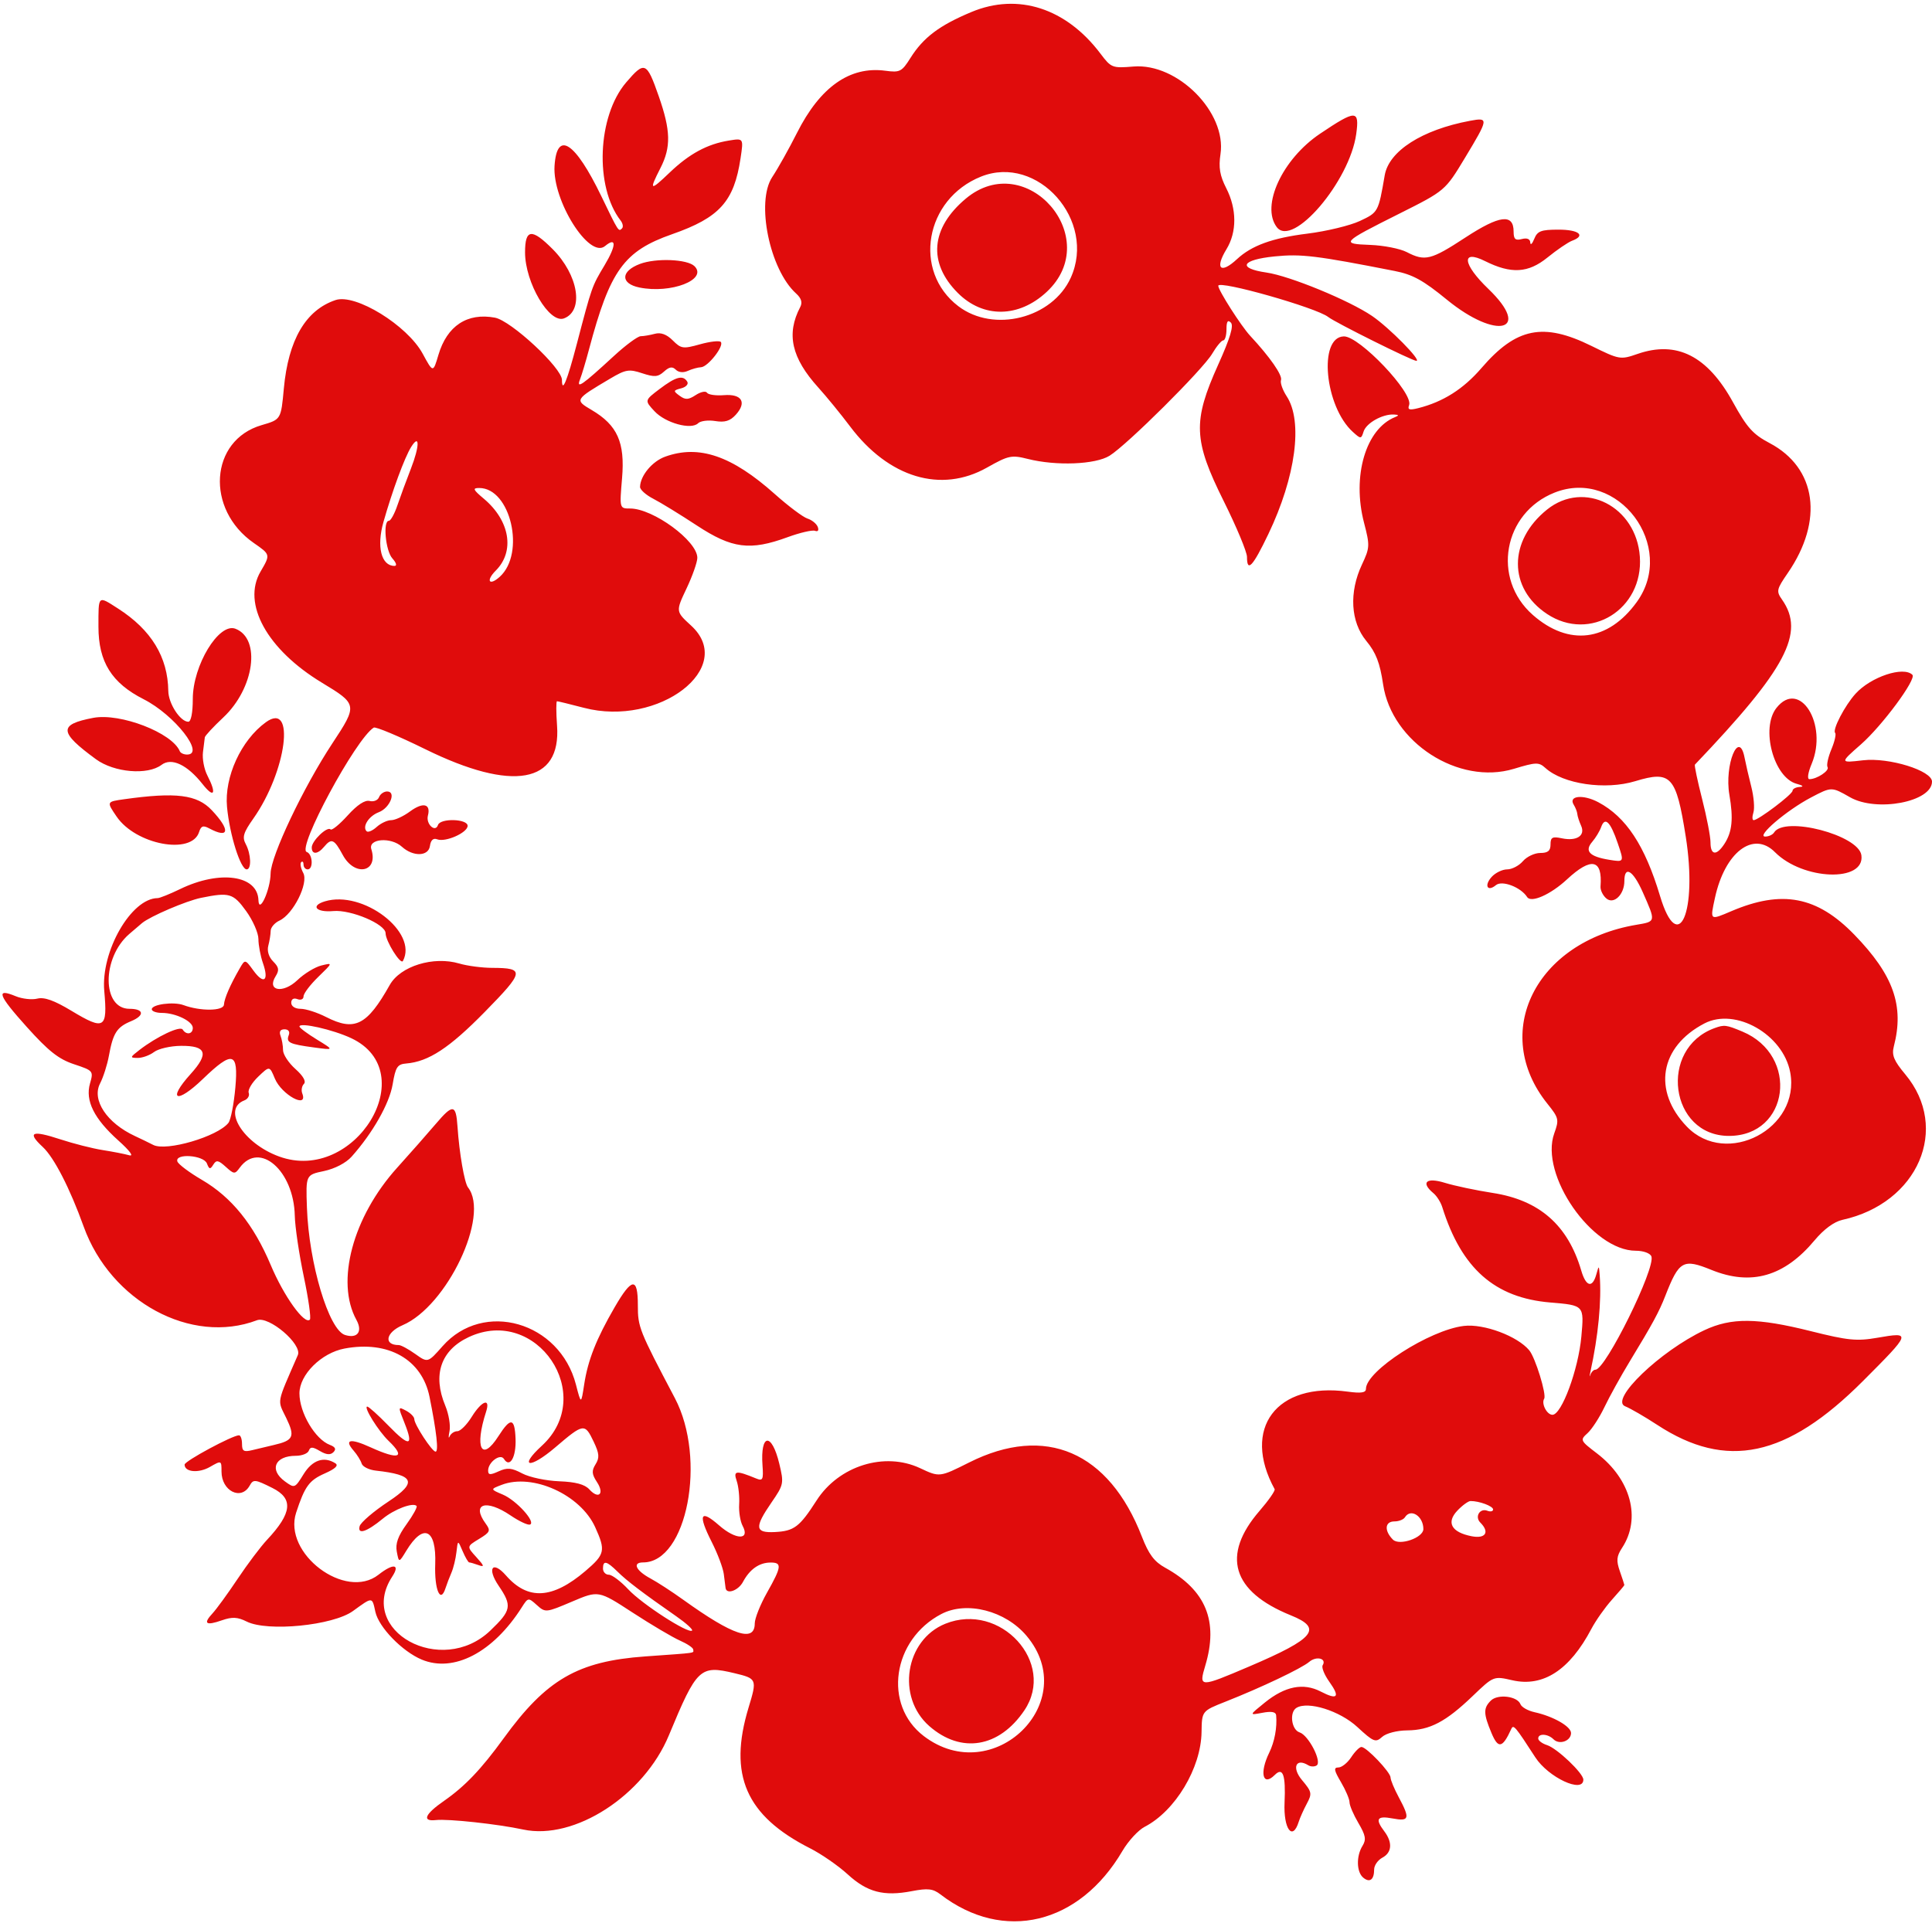 <?xml version="1.0" encoding="UTF-8"?>
<svg width="471px" height="469px" viewBox="0 0 471 469" version="1.1" xmlns="http://www.w3.org/2000/svg" xmlns:xlink="http://www.w3.org/1999/xlink">
    <title>floral wreath for greeting cards (Low Weeding) [CraftyCuts_ai]</title>
    <g id="Page-1" stroke="none" stroke-width="1" fill="none" fill-rule="evenodd">
        <g id="floral-wreath-for-greeting-cards-(Low-Weeding)-[CraftyCuts_ai]" transform="translate(0.612, 0.925)" fill="#E00C0C">
            <path d="M236.227,1.997 C228.404,5.262 224.489,8.212 221.346,13.208 C219.23,16.573 218.778,16.803 215.217,16.325 C206.577,15.166 199.331,20.269 193.678,31.494 C191.762,35.299 189.05,40.141 187.652,42.253 C183.636,48.322 187.013,64.805 193.47,70.648 C194.744,71.802 195.058,72.835 194.473,73.951 C191.027,80.522 192.335,86.342 198.881,93.575 C200.873,95.775 204.364,100.05 206.639,103.075 C216.044,115.58 228.803,119.419 239.985,113.108 C245.256,110.133 245.965,109.983 249.967,110.99 C256.887,112.733 266.423,112.357 269.889,110.205 C274.173,107.544 292.628,89.19 294.905,85.325 C295.959,83.538 297.173,82.075 297.605,82.075 C298.036,82.075 298.389,80.86 298.389,79.375 C298.389,77.47 298.702,76.988 299.451,77.737 C300.2,78.486 299.293,81.505 296.375,87.986 C290.137,101.84 290.321,106.405 297.717,121.273 C300.837,127.544 303.389,133.665 303.389,134.875 C303.389,138.753 304.799,137.248 308.595,129.317 C315.284,115.34 317.08,101.831 313.063,95.7 C312.073,94.189 311.451,92.418 311.681,91.764 C312.09,90.599 308.999,86.153 304.171,80.964 C301.964,78.591 296.389,69.855 296.389,68.769 C296.389,67.317 320.34,74.112 323.19,76.372 C324.889,77.72 343.653,87.06 344.679,87.068 C346.059,87.08 338.051,78.96 333.889,76.127 C328.284,72.312 313.805,66.357 308.139,65.536 C300.953,64.495 302.011,62.416 310.143,61.6 C316.603,60.951 320.299,61.4 339.389,65.153 C343.797,66.02 346.325,67.41 352.123,72.155 C364.304,82.122 372.978,79.848 362.219,69.508 C355.94,63.474 355.524,59.799 361.454,62.758 C367.796,65.921 371.938,65.682 376.627,61.882 C378.971,59.982 381.677,58.138 382.639,57.783 C386.069,56.518 384.319,55.075 379.357,55.075 C375.073,55.075 374.19,55.41 373.42,57.325 C372.923,58.562 372.487,58.96 372.452,58.208 C372.412,57.344 371.655,57.034 370.389,57.365 C368.81,57.778 368.389,57.395 368.389,55.549 C368.389,51.112 364.977,51.532 356.627,56.999 C348.229,62.497 346.795,62.853 342.337,60.548 C340.713,59.708 336.71,58.921 333.441,58.798 C326.158,58.525 326.41,58.253 340.461,51.21 C351.702,45.575 351.702,45.575 356.525,37.575 C362.332,27.943 362.369,27.669 357.721,28.54 C346.073,30.726 337.986,35.9 336.967,41.819 C335.422,50.795 335.39,50.854 330.924,52.954 C328.535,54.076 322.771,55.468 318.115,56.047 C309.591,57.106 304.529,58.942 300.95,62.271 C296.951,65.993 295.484,64.607 298.385,59.849 C300.949,55.644 300.931,50.058 298.337,44.973 C296.766,41.893 296.436,39.942 296.931,36.645 C298.454,26.487 286.454,14.407 275.724,15.297 C270.547,15.726 270.283,15.623 267.671,12.158 C259.305,1.058 247.565,-2.736 236.227,1.997 M152.039,19.171 C145.01,27.382 144.317,44.642 150.685,52.849 C151.229,53.55 151.385,54.412 151.032,54.766 C150.175,55.623 150.218,55.69 145.986,46.918 C139.582,33.646 135.145,30.769 134.579,39.521 C134.033,47.967 143.029,62.278 146.877,59.085 C149.725,56.721 149.67,58.92 146.76,63.78 C143.679,68.926 143.695,68.88 140.023,82.895 C137.624,92.054 136.389,95.054 136.389,91.723 C136.389,88.799 123.996,77.28 120.055,76.54 C113.297,75.272 108.362,78.527 106.263,85.637 C104.973,90.004 104.973,90.004 102.431,85.32 C98.677,78.405 86.044,70.624 81.2,72.244 C73.922,74.679 69.675,81.946 68.582,93.833 C67.889,101.37 67.889,101.37 63.175,102.743 C50.509,106.429 49.404,123.269 61.286,131.504 C65.336,134.31 65.336,134.31 62.912,138.446 C58.324,146.274 64.507,157.469 77.889,165.565 C86.56,170.81 86.589,170.978 80.413,180.345 C73.352,191.054 65.401,207.809 65.356,212.075 C65.313,216.035 62.514,222.176 62.393,218.575 C62.188,212.488 52.989,211.185 43.309,215.872 C40.806,217.084 38.337,218.078 37.823,218.081 C31.371,218.126 23.933,231.083 24.809,240.751 C25.641,249.931 24.846,250.41 16.822,245.571 C12.594,243.021 10.198,242.165 8.485,242.591 C7.163,242.921 4.786,242.654 3.203,241.998 C-1.716,239.961 -1.086,241.703 5.91,249.49 C11.227,255.407 13.68,257.343 17.442,258.593 C22.129,260.149 22.203,260.238 21.33,263.281 C20.127,267.474 22.311,271.869 28.239,277.187 C31.038,279.697 32.093,281.131 30.889,280.789 C29.789,280.477 26.881,279.908 24.428,279.524 C21.974,279.141 17.313,277.957 14.07,276.892 C7.136,274.616 5.916,275.154 9.813,278.768 C12.562,281.317 16.416,288.816 19.779,298.161 C26.368,316.472 46.027,327.106 62.037,321.019 C64.954,319.91 73.134,326.901 71.992,329.527 C66.71,341.686 66.966,340.297 69.165,344.848 C71.373,349.418 70.954,350.33 66.139,351.441 C64.626,351.79 62.264,352.352 60.889,352.692 C58.816,353.203 58.389,352.947 58.389,351.192 C58.389,350.027 58.059,349.075 57.655,349.075 C56.062,349.075 44.389,355.364 44.389,356.223 C44.389,358.061 47.799,358.376 50.557,356.793 C53.374,355.177 53.389,355.183 53.389,357.922 C53.389,362.668 58.177,365.063 60.253,361.354 C61.147,359.755 61.538,359.795 65.789,361.918 C70.973,364.507 70.607,368.033 64.476,374.575 C62.93,376.225 59.712,380.5 57.326,384.075 C54.939,387.65 52.182,391.442 51.198,392.502 C48.849,395.034 49.56,395.56 53.486,394.191 C55.996,393.316 57.297,393.382 59.531,394.496 C64.629,397.039 80.56,395.458 85.438,391.925 C90.273,388.422 90.085,388.415 90.902,392.134 C91.727,395.89 97.456,401.787 102.21,403.774 C110.005,407.031 119.598,402.028 126.562,391.075 C128.132,388.605 128.176,388.598 130.266,390.477 C132.352,392.352 132.47,392.34 138.839,389.634 C145.297,386.889 145.297,386.889 153.593,392.292 C158.156,395.263 163.352,398.34 165.139,399.129 C166.926,399.918 168.389,400.903 168.389,401.319 C168.389,402.255 169.802,402.053 156.675,402.998 C140.229,404.182 132.592,408.604 122.167,422.977 C116.703,430.511 112.723,434.686 107.639,438.219 C102.953,441.474 102.18,443.284 105.639,442.903 C108.678,442.568 120.724,443.873 126.932,445.209 C139.41,447.896 156.357,436.938 162.45,422.244 C169.263,405.815 170.046,405.073 178.447,407.089 C183.931,408.405 183.986,408.537 181.878,415.484 C176.889,431.93 181.234,441.86 196.889,449.795 C199.639,451.189 203.761,454.044 206.049,456.14 C210.804,460.496 214.826,461.552 221.663,460.24 C225.596,459.486 226.828,459.625 228.663,461.034 C244.006,472.819 262.497,468.397 273.029,450.426 C274.453,447.996 276.89,445.35 278.444,444.547 C285.908,440.687 292.183,430.234 292.313,421.441 C292.389,416.307 292.389,416.307 298.139,414.035 C306.9,410.574 316.694,405.915 318.576,404.314 C320.317,402.833 322.87,403.487 321.842,405.151 C321.523,405.667 322.24,407.461 323.435,409.139 C326.148,412.95 325.503,413.703 321.36,411.56 C317.135,409.375 312.68,410.253 307.744,414.242 C303.889,417.358 303.889,417.358 307.139,416.742 C309.349,416.322 310.424,416.517 310.5,417.35 C310.767,420.312 310.123,423.789 308.808,426.479 C306.383,431.44 307.236,434.828 310.172,431.892 C312.155,429.909 312.852,431.884 312.549,438.633 C312.259,445.072 314.5,448.119 315.999,443.325 C316.3,442.362 317.189,440.376 317.974,438.91 C319.297,436.441 319.21,436.016 316.808,433.162 C314.257,430.129 315.301,427.666 318.341,429.545 C318.917,429.902 319.824,429.924 320.355,429.596 C321.752,428.733 318.407,422.215 316.209,421.518 C314.229,420.889 313.677,416.633 315.435,415.547 C318.234,413.816 326.002,416.25 330.276,420.197 C334.248,423.865 334.744,424.064 336.324,422.633 C337.317,421.736 339.92,421.057 342.468,421.033 C347.973,420.981 351.849,418.946 358.394,412.67 C363.509,407.766 363.509,407.766 368.085,408.813 C375.585,410.529 382.054,406.324 387.339,396.297 C388.418,394.25 390.671,391.052 392.345,389.189 C394.019,387.327 395.389,385.707 395.389,385.589 C395.389,385.47 394.892,383.949 394.285,382.207 C393.386,379.627 393.488,378.573 394.838,376.513 C399.532,369.349 396.984,359.8 388.691,353.475 C384.609,350.361 384.552,350.238 386.421,348.546 C387.476,347.592 389.33,344.733 390.541,342.193 C391.753,339.653 394.52,334.65 396.691,331.075 C402.323,321.799 403.824,319.033 405.37,315.075 C408.729,306.481 409.699,305.935 416.615,308.745 C426.307,312.683 434.375,310.37 441.76,301.536 C444.032,298.817 446.523,296.985 448.551,296.539 C466.99,292.489 474.871,274.219 463.861,261.042 C461.074,257.706 460.531,256.374 461.086,254.235 C463.655,244.328 461.005,236.838 451.448,226.993 C442.358,217.63 433.846,216 421.497,221.256 C416.18,223.519 416.27,223.591 417.469,218.048 C419.885,206.88 426.833,201.575 432.1,206.876 C438.931,213.751 454.128,214.28 453.171,207.609 C452.465,202.689 434.411,197.994 431.889,202.075 C431.549,202.625 430.573,203.075 429.72,203.075 C427.439,203.075 434.954,196.662 440.892,193.541 C445.896,190.911 445.896,190.911 450.392,193.481 C456.876,197.187 470.389,194.614 470.389,189.674 C470.389,186.987 459.907,183.74 453.598,184.472 C447.889,185.134 447.889,185.134 453.065,180.592 C458.242,176.048 466.655,164.674 465.61,163.629 C463.449,161.468 455.508,164.105 451.756,168.23 C449.152,171.093 446.043,177.063 446.776,177.795 C447.069,178.089 446.656,179.895 445.856,181.808 C445.056,183.722 444.637,185.667 444.924,186.131 C445.457,186.994 442.334,189.075 440.506,189.075 C439.916,189.075 440.141,187.52 441.043,185.361 C445.095,175.663 438.102,164.539 432.462,171.71 C428.574,176.652 431.785,188.704 437.389,190.206 C438.941,190.622 439.225,190.913 438.139,190.975 C437.177,191.03 436.389,191.449 436.389,191.905 C436.389,192.771 428.052,199.075 426.908,199.075 C426.548,199.075 426.523,198.227 426.852,197.19 C427.182,196.153 426.95,193.341 426.338,190.94 C425.726,188.539 424.986,185.338 424.694,183.825 C423.331,176.776 419.731,185.605 420.993,192.9 C421.999,198.712 421.677,201.929 419.801,204.825 C417.862,207.817 416.389,207.673 416.389,204.492 C416.389,203.071 415.466,198.294 414.338,193.876 C413.21,189.458 412.423,185.701 412.588,185.528 C434.876,162.159 439.505,153.396 433.837,145.304 C432.387,143.234 432.479,142.805 435.226,138.812 C444.04,126.001 442.251,113.177 430.805,107.126 C426.722,104.968 425.289,103.367 421.853,97.127 C415.646,85.853 408.158,82.068 398.611,85.378 C394.41,86.834 394.207,86.798 387.337,83.414 C375.627,77.645 369.038,78.971 360.57,88.804 C356.135,93.954 351.202,97.08 345.093,98.613 C342.971,99.146 342.488,98.982 342.912,97.875 C344.034,94.951 330.784,80.998 326.989,81.106 C320.733,81.285 322.335,98.191 329.196,104.4 C331.145,106.164 331.227,106.161 331.818,104.3 C332.472,102.238 336.405,100.025 339.186,100.154 C340.415,100.211 340.506,100.385 339.514,100.779 C332.352,103.623 328.954,115.147 331.92,126.533 C333.373,132.111 333.347,132.632 331.42,136.732 C328.234,143.511 328.64,150.711 332.473,155.361 C334.843,158.237 335.793,160.691 336.577,165.975 C338.674,180.102 354.987,190.633 368.458,186.554 C373.878,184.913 374.533,184.896 376.138,186.348 C380.493,190.289 390.72,191.789 398.058,189.562 C406.775,186.918 408.014,188.278 410.354,203.075 C413.263,221.471 408.538,232.409 404.09,217.575 C400.397,205.257 395.818,198.299 389.035,194.697 C385.321,192.725 381.663,193.104 383.049,195.318 C383.482,196.009 383.874,197.025 383.92,197.575 C383.966,198.125 384.381,199.408 384.842,200.426 C385.939,202.849 383.778,204.258 380.139,203.494 C377.835,203.01 377.389,203.254 377.389,204.996 C377.389,206.549 376.754,207.075 374.879,207.075 C373.499,207.075 371.599,207.975 370.657,209.075 C369.715,210.175 367.989,211.075 366.822,211.075 C365.654,211.075 363.953,211.899 363.042,212.906 C361.148,214.998 361.999,216.643 364.081,214.916 C365.581,213.671 370.152,215.418 371.689,217.823 C372.65,219.328 377.413,217.218 381.389,213.524 C387.337,208 390.097,208.574 389.577,215.227 C389.506,216.135 390.158,217.468 391.026,218.189 C392.83,219.686 395.389,217.195 395.389,213.943 C395.389,210.024 397.516,211.306 399.878,216.647 C403.092,223.913 403.119,223.776 398.311,224.588 C373.725,228.742 362.719,250.91 376.64,268.237 C379.411,271.686 379.508,272.104 378.302,275.438 C374.658,285.515 387.525,304.059 398.17,304.071 C400.029,304.073 401.681,304.671 401.979,305.45 C403.058,308.261 390.814,333.075 388.348,333.075 C387.901,333.075 387.342,333.638 387.106,334.325 C386.869,335.013 386.874,334.675 387.115,333.575 C389.027,324.867 389.849,316.323 389.378,310.075 C389.19,307.575 389.19,307.575 388.539,309.884 C387.592,313.247 386.035,312.843 384.889,308.937 C381.633,297.834 374.701,291.743 363.315,289.978 C359.23,289.345 353.976,288.235 351.639,287.512 C347.094,286.105 345.666,287.4 348.85,290.043 C349.654,290.71 350.616,292.227 350.988,293.415 C355.684,308.408 363.789,315.561 377.363,316.693 C385.595,317.38 385.595,317.38 384.907,324.977 C384.178,333.029 380.102,344.075 377.859,344.075 C376.498,344.075 375.097,341.356 375.839,340.155 C376.461,339.15 373.687,330.139 372.207,328.356 C369.327,324.885 361.138,321.826 356.271,322.403 C347.896,323.394 332.389,333.369 332.389,337.764 C332.389,338.694 331.197,338.873 327.967,338.431 C310.558,336.044 302.034,347.41 310.132,362.212 C310.323,362.562 308.675,364.934 306.468,367.484 C297.072,378.34 299.719,387.179 314.106,392.991 C321.942,396.156 319.938,398.619 303.979,405.431 C291.788,410.635 291.606,410.632 293.229,405.215 C296.472,394.39 293.37,386.841 283.423,381.353 C280.789,379.9 279.434,378.092 277.78,373.821 C269.733,353.045 254.235,346.375 235.667,355.696 C228.444,359.321 228.444,359.321 223.701,357.092 C215.044,353.022 203.891,356.502 198.459,364.966 C194.312,371.428 192.994,372.427 188.3,372.667 C183.42,372.916 183.266,371.568 187.475,365.449 C190.458,361.114 190.522,360.798 189.375,356.016 C187.524,348.303 184.713,348.592 185.279,356.437 C185.529,359.897 185.347,360.267 183.726,359.602 C178.799,357.58 178.12,357.663 178.979,360.179 C179.429,361.497 179.703,364.064 179.589,365.883 C179.475,367.703 179.852,370.072 180.428,371.148 C182.322,374.687 178.77,374.617 174.69,371.035 C170.088,366.994 169.486,368.359 172.9,375.096 C174.343,377.945 175.667,381.468 175.843,382.925 C176.018,384.383 176.212,385.912 176.275,386.325 C176.523,387.959 179.387,386.946 180.517,384.825 C182.139,381.781 184.434,380.145 187.139,380.107 C190.084,380.065 189.982,381.054 186.389,387.421 C184.739,390.345 183.389,393.727 183.389,394.937 C183.389,399.665 178.122,397.924 165.934,389.165 C163.209,387.206 159.633,384.882 157.987,383.999 C154.399,382.075 153.474,380.075 156.171,380.075 C166.863,380.075 171.731,354.852 163.906,339.998 C155.167,323.41 154.889,322.711 154.889,317.327 C154.889,310.462 153.441,310.589 149.247,317.825 C144.76,325.568 142.715,330.741 141.81,336.641 C141.054,341.575 141.054,341.575 139.792,336.695 C135.834,321.39 117.257,316.043 107.286,327.339 C103.683,331.421 103.683,331.421 100.632,329.248 C98.953,328.053 97.142,327.075 96.607,327.075 C92.838,327.075 93.429,323.987 97.535,322.227 C108.38,317.578 118.871,295.482 113.484,288.635 C112.613,287.527 111.357,280.256 110.922,273.797 C110.553,268.317 109.807,268.224 105.633,273.132 C103.574,275.553 99.336,280.363 96.215,283.821 C85.388,295.819 81.159,311.616 86.279,320.932 C87.858,323.805 86.519,325.568 83.489,324.607 C79.534,323.351 74.696,307.163 74.215,293.575 C73.931,285.575 73.931,285.575 78.368,284.639 C81.007,284.082 83.733,282.664 85.095,281.139 C90.239,275.381 94.324,268.185 95.11,263.499 C95.819,259.272 96.262,258.587 98.409,258.412 C103.859,257.967 108.936,254.636 117.557,245.849 C127.249,235.971 127.393,235.118 119.382,235.09 C116.904,235.082 113.304,234.609 111.382,234.039 C105.071,232.167 96.996,234.651 94.404,239.262 C88.857,249.131 85.871,250.635 78.889,247.075 C76.731,245.975 73.936,245.075 72.678,245.075 C71.332,245.075 70.389,244.47 70.389,243.606 C70.389,242.712 70.975,242.363 71.889,242.713 C72.732,243.037 73.389,242.739 73.389,242.033 C73.389,241.342 75.002,239.211 76.973,237.297 C80.556,233.816 80.556,233.816 77.723,234.515 C76.164,234.899 73.539,236.505 71.889,238.084 C68.384,241.437 64.346,240.718 66.581,237.139 C67.512,235.649 67.395,234.938 65.987,233.53 C64.911,232.454 64.452,230.965 64.798,229.676 C65.108,228.52 65.368,226.894 65.375,226.062 C65.383,225.23 66.348,224.105 67.52,223.562 C70.892,222 74.66,214.45 73.319,211.944 C72.718,210.822 72.488,209.642 72.808,209.323 C73.128,209.003 73.389,209.267 73.389,209.908 C73.389,210.55 73.839,211.075 74.389,211.075 C75.826,211.075 75.626,207.321 74.163,206.833 C71.69,206.009 86.131,179.206 90.505,176.503 C90.958,176.224 96.617,178.597 103.083,181.777 C124.363,192.244 136.212,190.125 135.192,176.035 C134.955,172.757 134.95,170.075 135.181,170.075 C135.412,170.075 138.365,170.797 141.745,171.678 C160.009,176.445 179.031,161.845 167.873,151.625 C164.107,148.175 164.107,148.175 166.748,142.598 C168.201,139.53 169.389,136.154 169.389,135.096 C169.389,130.98 158.612,123.075 153.001,123.075 C150.415,123.075 150.415,123.075 151.041,115.668 C151.778,106.948 149.91,102.76 143.632,99.056 C139.444,96.585 139.468,96.544 148.12,91.415 C151.918,89.164 152.717,89.028 155.933,90.089 C158.94,91.082 159.795,91.017 161.265,89.687 C162.557,88.518 163.31,88.396 164.135,89.221 C164.813,89.899 165.972,90.015 167.072,89.515 C168.071,89.061 169.517,88.661 170.285,88.627 C171.979,88.552 176.019,83.372 175.101,82.453 C174.741,82.093 172.454,82.357 170.019,83.039 C165.915,84.188 165.432,84.118 163.398,82.084 C161.926,80.612 160.494,80.081 159.047,80.469 C157.86,80.787 156.3,81.054 155.579,81.061 C154.859,81.069 151.934,83.227 149.079,85.857 C141.241,93.08 139.827,94.056 140.795,91.575 C141.224,90.475 142.202,87.213 142.969,84.327 C148.106,64.982 151.479,60.302 163.259,56.179 C174.819,52.133 178.346,48.212 179.93,37.649 C180.662,32.769 180.662,32.769 177.077,33.351 C171.815,34.205 167.43,36.576 162.639,41.16 C157.838,45.753 157.561,45.619 160.389,40.075 C163.006,34.944 162.912,30.916 159.979,22.527 C157.036,14.112 156.547,13.905 152.039,19.171 M321.204,31.681 C312.023,37.851 306.738,49.239 310.64,54.448 C314.509,59.615 328.437,43.299 330.021,31.744 C330.836,25.797 329.97,25.791 321.204,31.681 M238.542,42.142 C224.886,47.613 221.807,65.19 233.008,73.734 C241.637,80.316 255.93,76.707 260.422,66.812 C266.76,52.849 252.357,36.608 238.542,42.142 M234.822,47.525 C226.274,54.696 225.564,63.183 232.899,70.519 C239.092,76.711 247.756,76.603 254.569,70.248 C268.677,57.088 249.597,35.132 234.822,47.525 M127.389,60.608 C127.389,68.008 133.331,78.079 136.891,76.713 C141.808,74.826 140.389,66.132 134.139,59.846 C129.016,54.695 127.389,54.878 127.389,60.608 M155.389,63.437 C150.677,65.209 150.612,68.232 155.264,69.183 C162.949,70.755 171.979,67.265 168.703,63.989 C166.982,62.268 159.342,61.951 155.389,63.437 M160.198,93.926 C156.506,96.722 156.506,96.722 158.946,99.353 C161.616,102.232 167.901,103.963 169.582,102.282 C170.155,101.709 172.04,101.469 173.769,101.749 C176.108,102.129 177.388,101.733 178.772,100.204 C181.504,97.185 180.237,95.093 175.884,95.435 C173.906,95.591 172.043,95.324 171.745,94.843 C171.447,94.361 170.213,94.615 169.003,95.408 C167.21,96.583 166.481,96.616 165.072,95.585 C163.466,94.411 163.494,94.281 165.466,93.765 C166.638,93.459 167.295,92.731 166.931,92.142 C165.891,90.46 164.173,90.915 160.198,93.926 M99.613,108.087 C98.032,110.62 95.031,118.751 92.867,126.372 C91.157,132.389 92.339,137.075 95.567,137.075 C96.219,137.075 95.997,136.299 95.044,135.246 C93.38,133.408 92.696,126.075 94.188,126.075 C94.628,126.075 95.56,124.388 96.26,122.325 C96.959,120.263 98.444,116.232 99.559,113.369 C101.708,107.85 101.74,104.682 99.613,108.087 M161.537,110.441 C158.385,111.581 155.504,115.05 155.423,117.799 C155.405,118.473 156.852,119.774 158.639,120.692 C160.426,121.609 165.214,124.546 169.278,127.218 C177.861,132.86 182.233,133.423 191.403,130.067 C194.42,128.962 197.429,128.265 198.088,128.516 C198.795,128.785 199.065,128.394 198.746,127.562 C198.448,126.786 197.319,125.87 196.238,125.527 C195.157,125.184 191.572,122.494 188.272,119.549 C177.783,110.19 169.771,107.46 161.537,110.441 M117.348,120.694 C123.711,126.048 124.948,133.516 120.25,138.214 C117.766,140.698 118.647,142.056 121.228,139.721 C127.553,133.997 123.872,118.075 116.223,118.075 C114.526,118.075 114.69,118.458 117.348,120.694 M378.389,119.192 C365.865,124.15 363.002,140.163 373.057,149.014 C381.811,156.72 391.421,155.535 398.409,145.889 C408.25,132.303 393.833,113.077 378.389,119.192 M376.553,123.325 C367.069,130.933 367.067,142.525 376.551,148.801 C387.021,155.73 400.062,147.669 399.164,134.824 C398.305,122.546 385.588,116.078 376.553,123.325 M23.389,151.925 C23.389,160.465 26.617,165.637 34.414,169.588 C41.923,173.393 49.512,183.075 44.986,183.075 C44.199,183.075 43.406,182.711 43.222,182.267 C41.364,177.761 28.708,172.877 22.126,174.125 C13.619,175.738 13.741,177.601 22.789,184.221 C27.217,187.462 35.374,188.158 38.772,185.586 C41.203,183.745 45.046,185.555 48.79,190.305 C51.596,193.866 52.254,192.649 49.941,188.176 C49.145,186.636 48.664,184.071 48.872,182.476 C49.081,180.88 49.282,179.262 49.32,178.88 C49.358,178.498 51.384,176.315 53.823,174.029 C61.402,166.925 63.061,154.805 56.784,152.396 C52.742,150.845 46.389,161.319 46.389,169.535 C46.389,172.866 45.954,175.075 45.299,175.075 C43.342,175.075 40.456,170.643 40.417,167.575 C40.31,159.298 36.264,152.661 28.159,147.466 C23.203,144.289 23.389,144.115 23.389,151.925 M64.175,175.212 C58.147,179.603 54.051,188.548 54.731,195.834 C55.366,202.636 58.021,211.075 59.525,211.075 C60.739,211.075 60.601,207.34 59.296,204.902 C58.396,203.22 58.718,202.132 61.127,198.718 C69.269,187.18 71.514,169.866 64.175,175.212 M91.793,193.464 C91.5,194.229 90.47,194.647 89.504,194.395 C88.364,194.097 86.484,195.334 84.149,197.919 C82.169,200.11 80.291,201.644 79.976,201.328 C79.155,200.508 75.389,204.123 75.389,205.73 C75.389,207.513 76.843,207.438 78.389,205.575 C80.2,203.393 80.861,203.68 82.946,207.55 C85.861,212.964 91.702,211.788 89.912,206.147 C89.095,203.574 94.685,203.128 97.364,205.552 C100.097,208.026 103.831,207.932 104.198,205.38 C104.406,203.933 105.009,203.376 105.969,203.744 C107.994,204.521 113.389,202.128 113.389,200.454 C113.389,198.729 106.733,198.544 106.163,200.252 C105.513,202.202 103.171,200.018 103.708,197.963 C104.466,195.063 102.506,194.612 99.334,196.957 C97.759,198.122 95.7,199.075 94.758,199.075 C93.817,199.075 92.221,199.822 91.212,200.736 C90.202,201.649 89.099,202.118 88.759,201.779 C87.638,200.657 89.298,198.06 91.727,197.137 C94.452,196.101 96.072,192.075 93.764,192.075 C92.973,192.075 92.086,192.7 91.793,193.464 M29.618,193.975 C25.346,194.575 25.346,194.575 27.816,198.196 C32.507,205.073 46.126,207.628 47.923,201.968 C48.398,200.471 48.913,200.285 50.39,201.076 C55.291,203.698 55.603,201.505 51.021,196.646 C47.427,192.835 42.295,192.195 29.618,193.975 M389.73,200.762 C389.375,201.759 388.399,203.373 387.561,204.349 C385.611,206.617 386.875,207.955 391.708,208.739 C395.355,209.331 395.355,209.331 393.778,204.704 C391.979,199.424 390.662,198.141 389.73,200.762 M48.389,218.019 C44.789,218.754 35.986,222.524 34.004,224.18 C33.391,224.693 31.989,225.891 30.889,226.844 C24.176,232.655 24.22,245.075 30.952,245.075 C34.506,245.075 34.713,246.698 31.338,248.096 C27.872,249.532 26.939,250.99 25.935,256.54 C25.54,258.721 24.573,261.752 23.785,263.275 C21.701,267.306 25.423,272.92 32.291,276.104 C33.72,276.766 35.724,277.739 36.745,278.266 C39.922,279.906 52.427,276.24 55.076,272.891 C55.648,272.167 56.409,268.28 56.766,264.253 C57.537,255.568 56.102,255.193 48.851,262.182 C42.42,268.382 40.042,267.415 45.866,260.969 C50.382,255.97 49.733,254.064 43.532,254.107 C40.978,254.124 38.015,254.799 36.948,255.607 C35.88,256.414 34.08,257.065 32.948,257.053 C31.019,257.032 31.046,256.91 33.389,255.107 C37.677,251.808 43.316,249.148 43.927,250.137 C44.79,251.532 46.389,251.272 46.389,249.736 C46.389,248.107 42.199,246.075 38.842,246.075 C37.493,246.075 36.389,245.676 36.389,245.188 C36.389,243.982 41.719,243.283 44.127,244.174 C48.236,245.694 53.885,245.634 53.983,244.069 C54.08,242.529 55.479,239.305 57.804,235.264 C59.134,232.954 59.134,232.954 61.18,235.763 C63.716,239.244 64.998,238.259 63.505,233.977 C62.891,232.217 62.389,229.561 62.389,228.076 C62.389,226.59 61.036,223.508 59.383,221.225 C56.238,216.884 55.298,216.61 48.389,218.019 M78.58,218.873 C75.004,219.96 76.448,221.615 80.645,221.238 C84.943,220.853 93.389,224.433 93.389,226.64 C93.389,228.552 97.063,234.437 97.615,233.408 C101.381,226.388 87.85,216.056 78.58,218.873 M414.891,248.65 C404.021,254.318 402.203,265.071 410.636,273.815 C420.274,283.806 438.393,274.274 435.821,260.566 C434.085,251.31 422.471,244.698 414.891,248.65 M72.389,249.391 C72.389,249.705 74.301,251.133 76.639,252.565 C80.889,255.168 80.889,255.168 75.889,254.494 C69.878,253.684 69.091,253.294 69.789,251.474 C70.109,250.64 69.69,250.075 68.751,250.075 C67.725,250.075 67.387,250.627 67.782,251.657 C68.116,252.527 68.389,254.098 68.389,255.149 C68.389,256.2 69.747,258.27 71.407,259.749 C73.292,261.428 74.072,262.792 73.485,263.379 C72.968,263.896 72.783,264.939 73.074,265.697 C74.571,269.599 68.035,266.048 66.384,262.062 C65.104,258.974 65.104,258.974 62.322,261.639 C60.792,263.105 59.757,264.87 60.022,265.561 C60.287,266.252 59.803,267.086 58.946,267.415 C53.468,269.517 58.653,277.882 67.422,281.087 C85.908,287.844 102.585,260.498 85.015,252.239 C80.533,250.132 72.389,248.295 72.389,249.391 M417.389,249.779 C403.611,254.792 406.443,276.068 420.889,276.068 C435.598,276.068 438.117,256.456 424.157,250.623 C420.226,248.98 419.748,248.92 417.389,249.779 M42.632,282.304 C42.857,282.98 45.546,284.997 48.606,286.785 C55.856,291.021 61.226,297.671 65.398,307.575 C68.596,315.169 73.621,322.176 74.93,320.868 C75.262,320.535 74.596,315.805 73.448,310.357 C72.301,304.908 71.313,298.229 71.253,295.513 C71.011,284.537 62.645,277.239 57.84,283.812 C56.642,285.45 56.448,285.438 54.418,283.601 C52.61,281.965 52.126,281.883 51.382,283.087 C50.64,284.287 50.39,284.24 49.836,282.797 C49.046,280.739 41.948,280.253 42.632,282.304 M414.889,323.449 C404.134,328.512 391.705,340.455 395.581,342.002 C396.85,342.508 400.364,344.544 403.389,346.525 C420.28,357.586 434.969,354.459 453.554,335.846 C465.354,324.029 465.416,323.843 457.082,325.287 C452.032,326.162 449.919,325.953 440.863,323.684 C427.78,320.406 421.473,320.349 414.889,323.449 M113.653,325.134 C106.857,328.321 104.8,334.335 107.938,341.846 C108.789,343.884 109.257,346.682 108.977,348.063 C108.697,349.445 108.713,350.013 109.012,349.325 C109.311,348.638 110.156,348.075 110.891,348.075 C111.625,348.075 113.199,346.5 114.389,344.575 C116.836,340.616 119.025,339.835 117.892,343.325 C115.024,352.163 116.799,355.704 120.889,349.306 C123.878,344.631 124.877,344.78 125.076,349.933 C125.25,354.423 123.672,357.152 122.242,354.837 C121.372,353.429 118.389,355.627 118.389,357.676 C118.389,358.769 118.887,358.805 120.956,357.862 C123.047,356.91 124.114,357.005 126.706,358.379 C128.457,359.307 132.495,360.165 135.68,360.287 C139.727,360.441 141.95,361.038 143.064,362.268 C145.332,364.775 146.811,363.368 144.928,360.494 C143.653,358.548 143.588,357.729 144.583,356.137 C145.579,354.541 145.492,353.513 144.114,350.625 C141.945,346.077 141.671,346.118 134.72,352.054 C128.53,357.34 125.682,356.947 131.497,351.61 C144.964,339.251 130.216,317.368 113.653,325.134 M83.389,327.919 C77.73,328.98 72.389,334.29 72.389,338.857 C72.389,343.574 76.216,350.053 79.806,351.414 C81.144,351.921 81.407,352.457 80.674,353.19 C79.942,353.922 78.946,353.837 77.376,352.907 C75.6,351.855 75.033,351.838 74.675,352.825 C74.426,353.513 73,354.075 71.506,354.075 C66.389,354.075 64.939,357.475 68.845,360.315 C71.206,362.031 71.268,362.007 73.395,358.565 C75.535,355.103 78.355,354.131 81.138,355.898 C81.983,356.436 81.151,357.236 78.558,358.38 C74.753,360.059 73.696,361.507 71.584,367.934 C68.314,377.885 83.602,389.415 91.662,383.075 C95.288,380.223 97.02,380.464 95.004,383.54 C86.342,396.76 107.001,408.12 118.926,396.694 C124.076,391.76 124.277,390.663 120.938,385.743 C118.041,381.473 119.47,379.517 122.75,383.264 C128.083,389.357 134.071,389.019 142.106,382.17 C146.884,378.098 147.082,377.199 144.476,371.459 C140.884,363.549 129.23,358.272 121.711,361.15 C118.889,362.23 118.889,362.23 121.974,363.535 C125.295,364.94 130.152,370.321 128.573,370.847 C128.045,371.023 125.925,370.021 123.862,368.621 C117.861,364.549 114.228,365.737 117.788,370.606 C119.053,372.337 118.899,372.695 116.168,374.355 C113.15,376.191 113.15,376.191 115.519,378.793 C117.455,380.919 117.554,381.274 116.057,380.735 C115.05,380.372 114.026,380.075 113.782,380.075 C113.539,380.075 112.814,378.837 112.171,377.325 C111.003,374.575 111.003,374.575 110.661,377.575 C110.473,379.225 109.925,381.475 109.444,382.575 C108.964,383.675 108.308,385.391 107.987,386.388 C106.754,390.219 105.265,386.692 105.49,380.476 C105.802,371.88 102.596,370.398 98.447,377.22 C96.643,380.186 96.643,380.186 96.125,377.472 C95.749,375.509 96.407,373.652 98.504,370.757 C100.099,368.556 101.196,366.548 100.943,366.295 C100.041,365.394 95.499,367.111 92.716,369.405 C88.798,372.634 86.492,373.386 87.063,371.25 C87.309,370.329 90.484,367.609 94.119,365.206 C101.19,360.532 100.44,358.721 91.004,357.688 C89.342,357.506 87.791,356.731 87.555,355.966 C87.32,355.201 86.44,353.785 85.598,352.819 C83.198,350.064 84.788,349.751 89.737,352.006 C96.661,355.16 98.401,354.536 94.122,350.435 C91.633,348.049 87.917,342.075 88.922,342.075 C89.277,342.075 91.581,344.147 94.041,346.678 C99.21,351.996 100.308,351.83 98.007,346.077 C96.401,342.065 96.407,342.015 98.381,343.071 C99.486,343.662 100.389,344.586 100.389,345.124 C100.389,346.437 104.708,353.047 105.576,353.063 C106.357,353.077 105.829,348.282 104.106,339.714 C102.271,330.588 94.068,325.918 83.389,327.919 M354.673,367.448 C351.92,370.353 353.237,372.724 358.139,373.687 C361.555,374.358 362.618,372.704 360.276,370.362 C358.855,368.941 360.145,366.768 361.99,367.475 C362.76,367.771 363.389,367.629 363.389,367.16 C363.389,366.351 360.034,365.098 357.889,365.106 C357.339,365.108 355.892,366.162 354.673,367.448 M341.889,369.075 C341.549,369.625 340.398,370.075 339.33,370.075 C336.985,370.075 336.801,372.344 338.969,374.513 C340.543,376.086 346.389,374.06 346.389,371.941 C346.389,368.773 343.294,366.802 341.889,369.075 M146.389,381.575 C146.389,382.4 147.027,383.075 147.808,383.075 C148.588,383.075 150.726,384.683 152.558,386.648 C155.914,390.247 167.237,397.56 168.107,396.69 C168.364,396.433 166.621,394.86 164.232,393.196 C156.028,387.479 152.203,384.571 149.933,382.325 C147.274,379.693 146.389,379.506 146.389,381.575 M228.891,392.65 C216.92,398.892 214.622,414.811 224.593,422.417 C241.505,435.317 263.239,414.123 249.654,397.978 C244.492,391.844 235.074,389.427 228.891,392.65 M229.834,395.034 C220.039,399.001 217.868,412.899 225.937,419.983 C233.691,426.791 242.983,425.253 249.12,416.146 C256.924,404.566 243.252,389.6 229.834,395.034 M362.833,413.774 C360.99,415.617 361.017,416.94 362.993,421.67 C364.633,425.594 365.679,425.38 367.823,420.683 C368.351,419.525 368.758,420.005 373.677,427.601 C376.87,432.531 385.389,436.488 385.389,433.042 C385.389,431.487 378.989,425.4 376.537,424.622 C375.355,424.247 374.389,423.521 374.389,423.008 C374.389,421.712 376.753,421.839 378.122,423.208 C379.549,424.635 382.389,423.617 382.389,421.68 C382.389,420.076 378.049,417.599 373.483,416.596 C371.873,416.242 370.33,415.365 370.055,414.646 C369.298,412.675 364.51,412.097 362.833,413.774 M328.797,427.575 C327.896,428.95 326.491,430.075 325.675,430.075 C324.479,430.075 324.598,430.764 326.29,433.632 C327.445,435.589 328.389,437.813 328.389,438.575 C328.389,439.337 329.364,441.614 330.557,443.635 C332.313,446.612 332.503,447.663 331.557,449.178 C329.991,451.685 330.078,455.572 331.731,456.944 C333.315,458.259 334.389,457.451 334.389,454.944 C334.389,453.955 335.289,452.664 336.389,452.075 C338.736,450.819 338.915,448.355 336.857,445.634 C334.566,442.605 335.091,441.797 338.889,442.509 C342.987,443.278 343.193,442.568 340.389,437.336 C339.289,435.284 338.389,433.121 338.389,432.53 C338.389,431.243 332.518,425.075 331.293,425.075 C330.821,425.075 329.698,426.2 328.797,427.575" id="Shape"></path>
        </g>
    </g>
</svg>